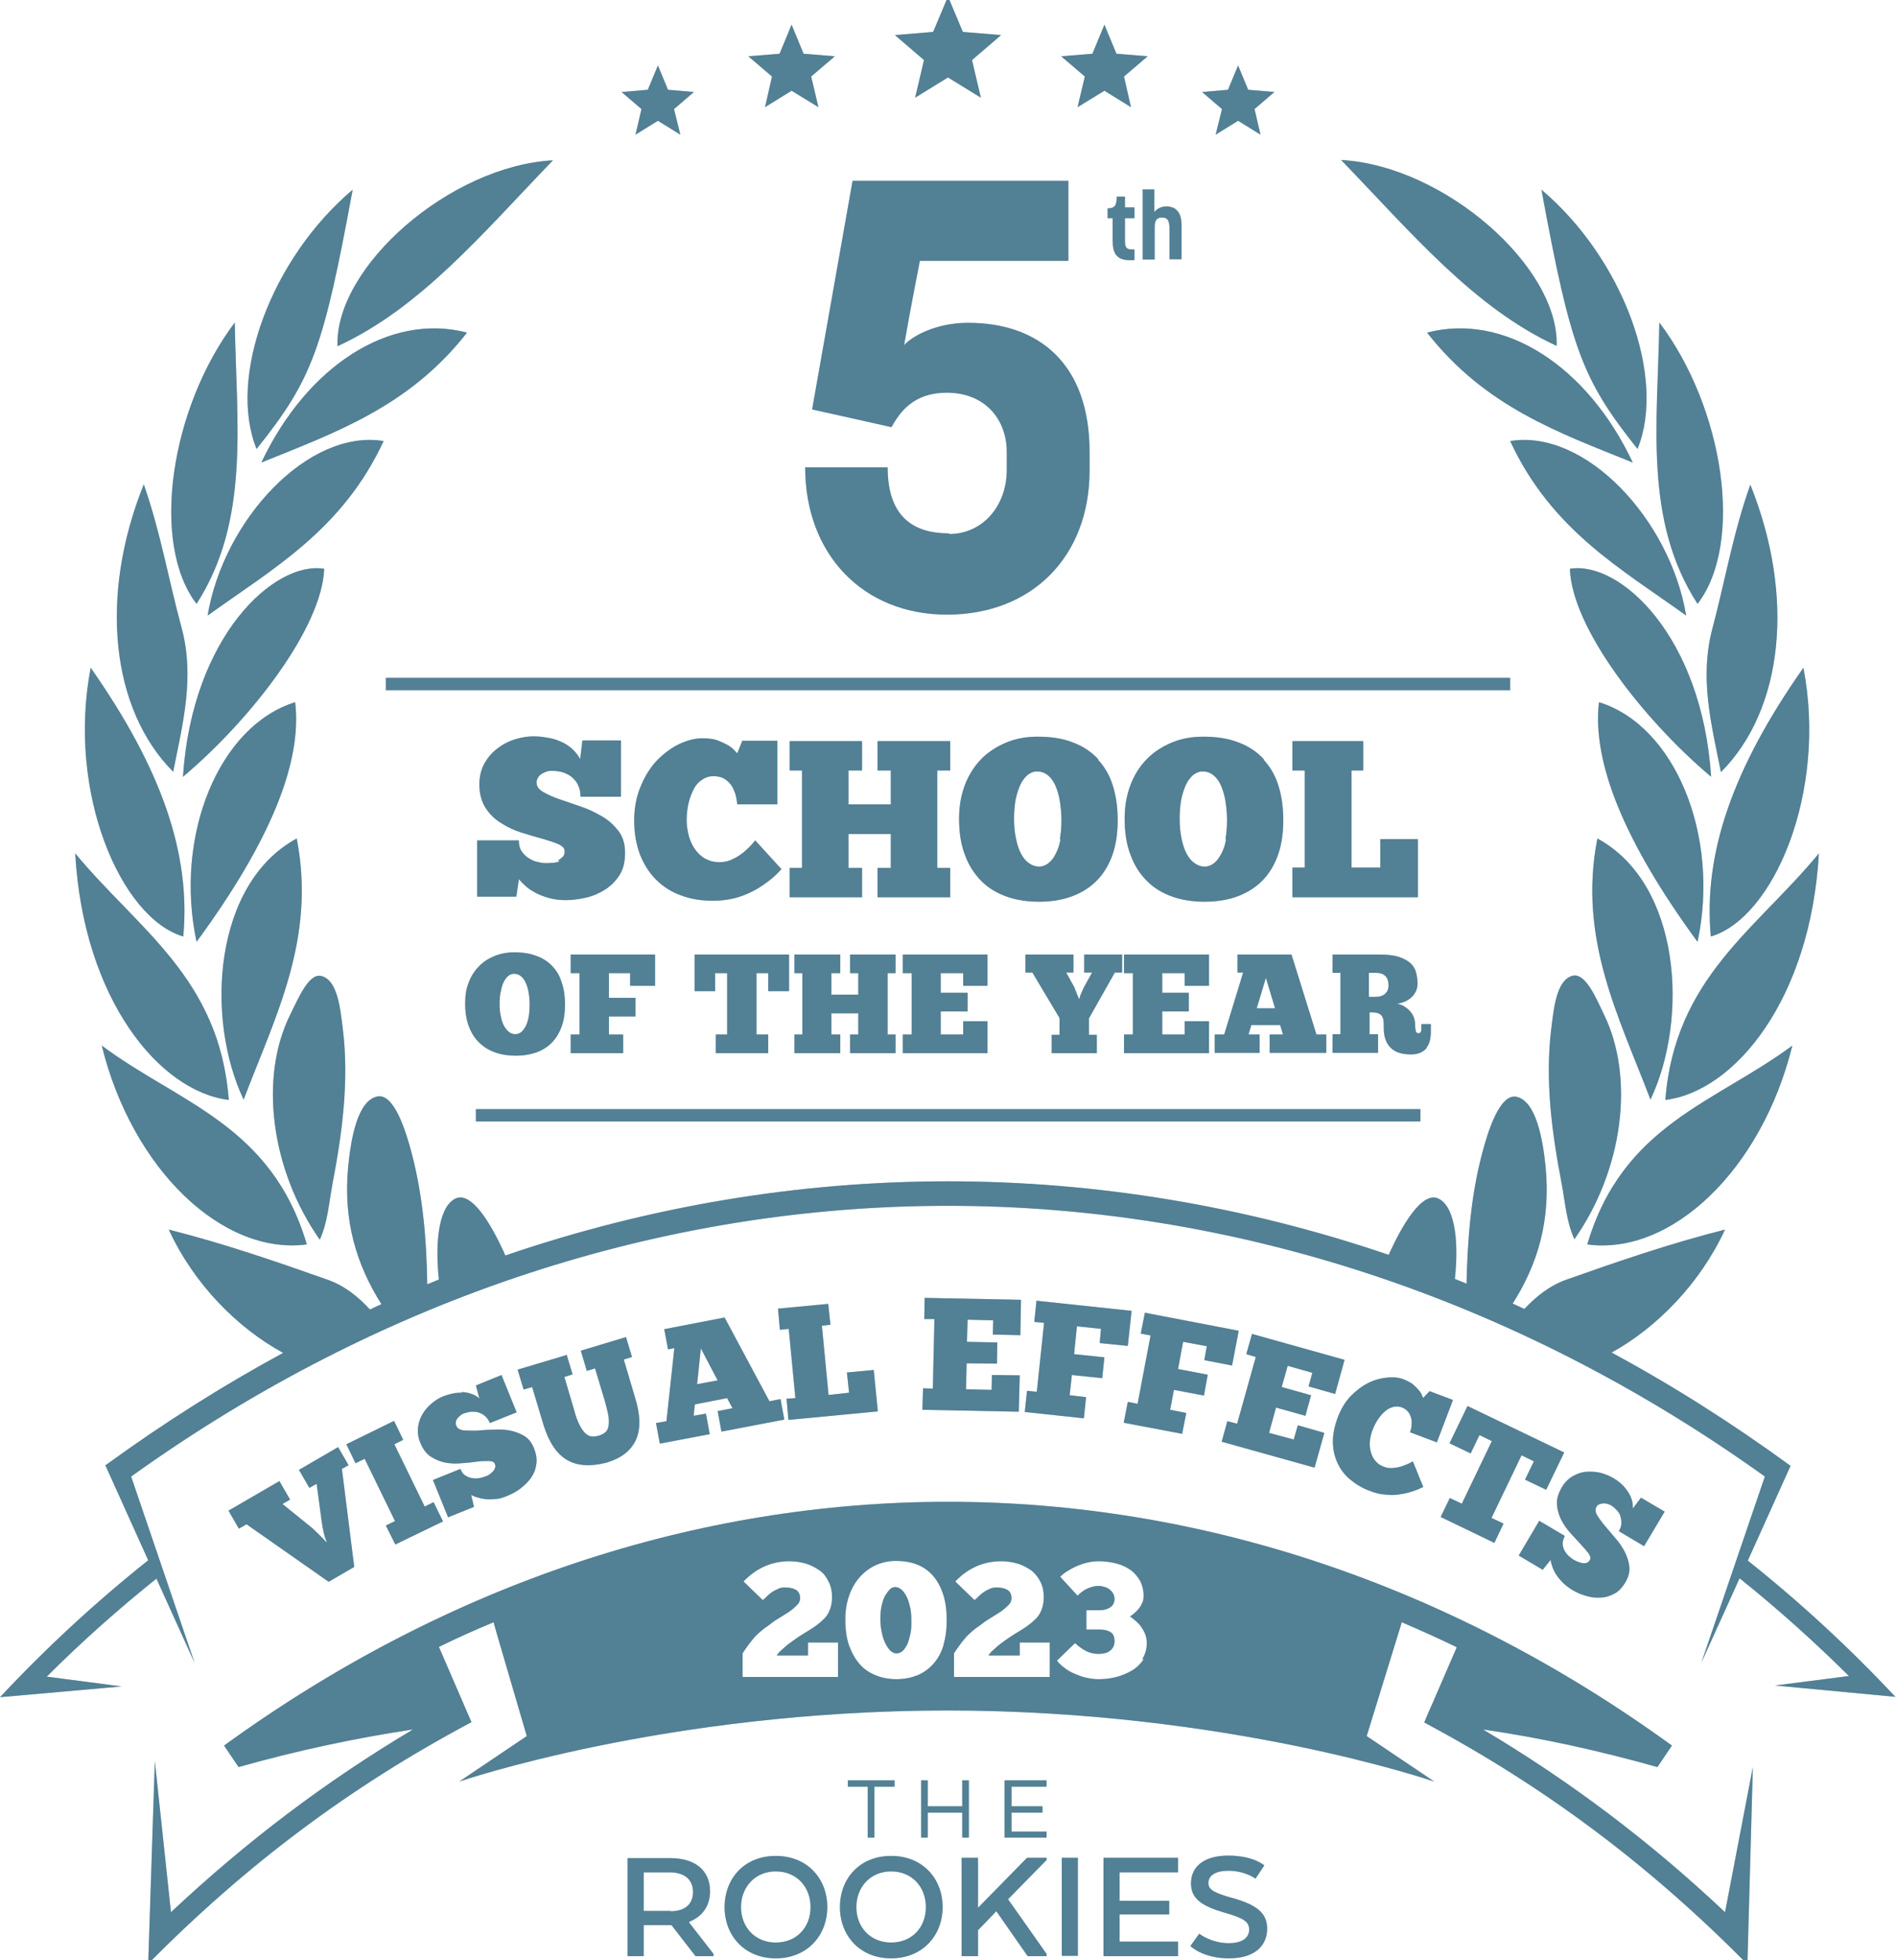<?xml version="1.0" encoding="UTF-8"?>
<svg xmlns="http://www.w3.org/2000/svg" id="Layer_5" version="1.1" viewBox="0 0 60 62">
  <defs>
    <style>
      .st0 {
        fill: #bacad3;
      }

      .st1 {
        fill: #528095;
      }
    </style>
  </defs>
  <g>
    <g>
      <polygon class="st0" points="28.96 3.09 30 2.45 31.04 3.09 30.76 1.9 31.68 1.11 30.47 1.01 30 -.11 29.53 1.01 28.32 1.11 29.24 1.9 28.96 3.09"></polygon>
      <polygon class="st0" points="24.21 3.39 25.05 2.87 25.9 3.39 25.67 2.42 26.42 1.78 25.43 1.7 25.05 .78 24.67 1.7 23.68 1.78 24.43 2.42 24.21 3.39"></polygon>
      <polygon class="st0" points="20.11 4.26 20.82 3.82 21.53 4.26 21.33 3.45 21.96 2.91 21.14 2.84 20.82 2.07 20.5 2.84 19.67 2.91 20.3 3.45 20.11 4.26"></polygon>
      <polygon class="st0" points="34.1 3.39 34.95 2.87 35.79 3.39 35.57 2.42 36.32 1.78 35.33 1.7 34.95 .78 34.57 1.7 33.58 1.78 34.33 2.42 34.1 3.39"></polygon>
      <polygon class="st0" points="38.47 4.26 39.18 3.82 39.89 4.26 39.7 3.45 40.33 2.91 39.5 2.84 39.18 2.07 38.86 2.84 38.04 2.91 38.67 3.45 38.47 4.26"></polygon>
    </g>
    <g>
      <path class="st0" d="M17.71,27.24c-.06.03-.12.04-.19.05-.07,0-.14.01-.2.01-.08,0-.16,0-.27-.03-.1-.02-.2-.05-.29-.11-.09-.05-.17-.12-.24-.22-.07-.09-.1-.21-.1-.36h-1.32v1.78h1.24l.08-.55c.07.08.15.16.24.24.1.08.21.15.33.21.12.06.26.11.41.15.15.04.32.06.5.06.21,0,.43-.03.65-.08.22-.05.42-.14.61-.26.18-.12.33-.27.45-.46.12-.19.17-.42.17-.7s-.07-.51-.21-.69c-.14-.18-.31-.34-.52-.46-.21-.12-.43-.23-.67-.31-.24-.08-.46-.16-.67-.23s-.38-.15-.52-.23c-.14-.08-.21-.18-.21-.3,0-.06.02-.12.05-.16.03-.05.07-.09.12-.12.05-.03.1-.05.16-.07.06-.02.11-.02.16-.02.12,0,.24.02.35.05.11.04.21.09.29.16s.15.16.19.26c.05.1.07.22.07.35h1.28v-1.78h-1.22l-.07.59c-.07-.13-.16-.24-.27-.34-.11-.09-.23-.17-.36-.22-.13-.06-.27-.1-.42-.12-.15-.03-.29-.04-.44-.04-.17,0-.36.03-.56.09-.2.06-.38.15-.55.28-.17.12-.31.28-.42.47-.11.19-.17.42-.17.68,0,.3.07.55.2.75.13.2.3.36.5.48.2.13.42.23.65.3.24.07.45.14.65.19.2.06.37.11.5.17.13.06.2.13.2.22,0,.08-.02.14-.06.18-.04.04-.09.08-.15.11Z"></path>
      <path class="st0" d="M21.95,24.96c.07-.13.16-.23.27-.3.1-.07.22-.11.35-.11s.24.02.33.07c.09.05.17.12.23.2.06.08.1.18.14.29.03.11.05.22.06.33h1.27v-2.01h-1.11l-.16.4s-.05-.06-.1-.11c-.05-.05-.12-.11-.21-.16-.09-.05-.2-.1-.33-.15-.13-.04-.28-.06-.46-.06-.23,0-.47.06-.73.18-.25.12-.48.29-.7.51-.21.22-.39.5-.52.82-.14.32-.21.69-.21,1.09s.06.75.18,1.07c.12.31.29.58.51.8.22.22.48.39.79.5.31.12.65.17,1.03.17.23,0,.45-.03.66-.08.21-.05.4-.13.58-.22.18-.09.34-.2.5-.32s.29-.25.41-.38l-.83-.91s-.05.06-.12.14c-.06.07-.15.15-.24.23-.1.08-.21.16-.35.22-.13.07-.27.1-.42.1-.17,0-.32-.04-.45-.11-.13-.07-.23-.17-.32-.29-.09-.12-.15-.26-.2-.42-.04-.16-.07-.33-.07-.5,0-.19.02-.38.06-.55.04-.17.1-.32.17-.45Z"></path>
      <polygon class="st0" points="24.99 27.45 24.99 28.38 27.28 28.38 27.28 27.45 26.85 27.45 26.85 26.38 28.19 26.38 28.19 27.45 27.77 27.45 27.77 28.38 30.07 28.38 30.07 27.45 29.66 27.45 29.66 24.37 30.07 24.37 30.07 23.44 27.77 23.44 27.77 24.37 28.19 24.37 28.19 25.44 26.85 25.44 26.85 24.37 27.28 24.37 27.28 23.44 24.99 23.44 24.99 24.37 25.38 24.37 25.38 27.45 24.99 27.45"></polygon>
      <path class="st0" d="M34.76,24.02c-.21-.23-.47-.41-.79-.53-.32-.13-.69-.19-1.13-.19-.37,0-.7.06-1.01.19-.3.13-.57.3-.79.53-.22.23-.39.5-.51.82-.12.32-.18.67-.18,1.05,0,.44.06.83.19,1.16.12.33.3.6.52.82.22.22.49.38.8.49.31.11.65.16,1.02.16.4,0,.76-.06,1.07-.18.31-.12.57-.29.78-.51.21-.22.37-.49.48-.81.11-.32.16-.68.16-1.08s-.05-.76-.15-1.08c-.1-.33-.26-.6-.47-.83ZM33.56,26.54c-.03.18-.08.33-.15.46-.06.13-.14.23-.23.3-.09.07-.19.11-.3.11s-.22-.04-.32-.11-.18-.17-.25-.3c-.07-.13-.12-.29-.16-.48-.04-.19-.06-.4-.06-.63,0-.22.02-.42.05-.6.04-.18.09-.34.15-.47.06-.13.14-.23.23-.31.09-.07.19-.11.29-.11.14,0,.25.04.35.12.1.08.18.19.24.33.06.14.11.3.14.49.03.19.05.39.05.61s-.02.42-.05.6Z"></path>
      <path class="st0" d="M40,24.02c-.21-.23-.47-.41-.79-.53-.32-.13-.69-.19-1.13-.19-.37,0-.7.06-1.01.19-.3.13-.57.3-.79.53-.22.23-.39.5-.51.82-.12.32-.18.67-.18,1.05,0,.44.06.83.19,1.16.12.33.3.6.52.82.22.22.49.38.8.49s.65.16,1.02.16c.4,0,.76-.06,1.07-.18.31-.12.57-.29.78-.51.21-.22.37-.49.48-.81.11-.32.16-.68.16-1.08s-.05-.76-.15-1.08c-.1-.33-.26-.6-.47-.83ZM38.8,26.54c-.03.18-.08.33-.15.46s-.14.23-.23.3c-.09.07-.19.11-.3.11s-.22-.04-.32-.11-.18-.17-.25-.3c-.07-.13-.12-.29-.16-.48-.04-.19-.06-.4-.06-.63,0-.22.02-.42.05-.6.04-.18.09-.34.15-.47.06-.13.14-.23.23-.31.09-.07.19-.11.29-.11.14,0,.25.04.35.12.1.08.18.19.24.33.06.14.11.3.14.49.03.19.05.39.05.61s-.02.42-.05.6Z"></path>
      <polygon class="st0" points="40.9 27.44 40.9 28.38 44.87 28.38 44.87 26.54 43.68 26.54 43.68 27.44 42.77 27.44 42.77 24.37 43.14 24.37 43.14 23.44 40.9 23.44 40.9 24.37 41.29 24.37 41.29 27.44 40.9 27.44"></polygon>
      <path class="st0" d="M14.72,31.74c0,.28.04.52.12.73.08.21.19.38.33.51.14.14.31.24.51.31s.41.1.64.1c.25,0,.48-.04.67-.11.19-.07.36-.18.49-.32.13-.14.23-.31.3-.51.07-.2.1-.43.1-.68s-.03-.48-.1-.68c-.06-.21-.16-.38-.29-.52-.13-.14-.3-.26-.5-.33-.2-.08-.44-.12-.71-.12-.23,0-.44.04-.64.12-.19.08-.36.19-.49.33-.14.14-.25.32-.32.51-.08.2-.11.42-.11.66ZM15.85,31.36c.02-.12.05-.22.09-.3.04-.08.09-.15.14-.19.06-.05.12-.07.19-.07.09,0,.16.03.22.08.06.05.11.12.15.21.04.09.07.19.09.31.02.12.03.24.03.38s-.01.27-.03.38c-.02.11-.05.21-.09.29-.04.08-.09.14-.14.19-.05.04-.12.07-.19.07s-.14-.02-.2-.07c-.06-.04-.11-.11-.16-.19-.04-.08-.08-.18-.1-.3-.03-.12-.04-.25-.04-.39,0-.14.01-.26.03-.38Z"></path>
      <polygon class="st0" points="18.06 30.78 18.34 30.78 18.34 32.72 18.06 32.72 18.06 33.31 19.72 33.31 19.72 32.72 19.27 32.72 19.27 32.15 20.11 32.15 20.11 31.56 19.27 31.56 19.27 30.78 19.94 30.78 19.94 31.18 20.73 31.18 20.73 30.19 18.06 30.19 18.06 30.78"></polygon>
      <polygon class="st0" points="24.97 31.35 24.97 30.19 21.98 30.19 21.98 31.35 22.63 31.35 22.63 30.78 23.01 30.78 23.01 32.72 22.65 32.72 22.65 33.31 24.31 33.31 24.31 32.72 23.94 32.72 23.94 30.78 24.31 30.78 24.31 31.35 24.97 31.35"></polygon>
      <polygon class="st0" points="28.34 30.78 28.34 30.19 26.9 30.19 26.9 30.78 27.16 30.78 27.16 31.46 26.31 31.46 26.31 30.78 26.59 30.78 26.59 30.19 25.14 30.19 25.14 30.78 25.39 30.78 25.39 32.72 25.14 32.72 25.14 33.31 26.59 33.31 26.59 32.72 26.31 32.72 26.31 32.05 27.16 32.05 27.16 32.72 26.9 32.72 26.9 33.31 28.34 33.31 28.34 32.72 28.09 32.72 28.09 30.78 28.34 30.78"></polygon>
      <polygon class="st0" points="28.57 30.78 28.85 30.78 28.85 32.72 28.57 32.72 28.57 33.31 31.25 33.31 31.25 32.3 30.48 32.3 30.48 32.72 29.77 32.72 29.77 31.99 30.62 31.99 30.62 31.4 29.77 31.4 29.77 30.78 30.48 30.78 30.48 31.18 31.25 31.18 31.25 30.19 28.57 30.19 28.57 30.78"></polygon>
      <path class="st0" d="M35.27,30.76h.24v-.57h-1.2v.57h.25l-.25.45s-.03.06-.04.09c-.02.04-.04.07-.05.11-.02.04-.03.07-.04.1-.01.03-.02.06-.02.08h-.02s-.01-.04-.03-.08-.03-.07-.04-.1-.03-.07-.04-.1c-.01-.03-.02-.06-.03-.08l-.26-.47h.23v-.57h-1.52v.57h.22l.86,1.44v.53h-.25v.58h1.43v-.58h-.25v-.52l.82-1.45Z"></path>
      <polygon class="st0" points="35.57 32.72 35.57 33.31 38.26 33.31 38.26 32.3 37.49 32.3 37.49 32.72 36.78 32.72 36.78 31.99 37.62 31.99 37.62 31.4 36.78 31.4 36.78 30.78 37.49 30.78 37.49 31.18 38.26 31.18 38.26 30.19 35.57 30.19 35.57 30.78 35.85 30.78 35.85 32.72 35.57 32.72"></polygon>
      <path class="st0" d="M39.16,30.19v.57h.18l-.6,1.96h-.3v.58h1.42v-.58h-.35l.09-.3h.91l.09.3h-.42v.58h1.79v-.58h-.31l-.79-2.53h-1.71ZM39.77,31.89l.29-.96.29.96h-.58Z"></path>
      <path class="st0" d="M45.14,33.14c.05-.07.09-.14.11-.23.02-.09.03-.18.03-.27v-.25h-.3v.15c0,.1-.03.14-.1.14-.04,0-.07-.03-.08-.08-.01-.05-.02-.13-.02-.22,0-.08-.02-.16-.05-.23-.03-.07-.08-.14-.13-.19-.05-.06-.12-.1-.18-.14-.07-.04-.14-.06-.22-.07.09-.01.18-.04.26-.07.08-.04.15-.08.21-.14.06-.05.1-.12.14-.19.03-.07.05-.15.05-.24,0-.13-.02-.25-.05-.36-.03-.11-.09-.21-.18-.29-.09-.08-.22-.15-.38-.2-.16-.05-.37-.07-.63-.07h-1.45v.58h.25v1.94h-.25v.59h1.44v-.59h-.27v-.69c.1,0,.18,0,.24.02.06.01.1.04.14.08.03.04.05.09.06.15s.01.15.01.25c0,.26.07.47.21.61.14.15.36.22.65.22.12,0,.23-.02.31-.06.08-.04.15-.09.2-.16ZM43.83,31.44c-.08.06-.18.09-.31.09h-.2v-.76h.22c.13,0,.23.03.3.1.07.07.1.16.1.3,0,.12-.04.21-.12.27Z"></path>
    </g>
    <rect class="st0" x="12.21" y="21.44" width="35.58" height=".39"></rect>
    <rect class="st0" x="15.06" y="35.08" width="29.89" height=".39"></rect>
    <g>
      <path class="st0" d="M28.69,50.5c-.05-.09-.1-.17-.16-.22-.06-.05-.12-.08-.19-.08-.05,0-.11.02-.16.07-.05.05-.1.12-.15.2-.05.09-.08.19-.11.32-.03.13-.04.27-.04.42,0,.16.02.31.05.45.03.13.07.25.12.34.05.09.1.17.16.22.06.05.12.07.17.07.06,0,.12-.02.18-.07.06-.05.1-.12.15-.21.04-.09.07-.2.1-.33s.03-.27.03-.43-.01-.3-.04-.42-.06-.24-.11-.33Z"></path>
      <path class="st0" d="M55.3,62.03l.17-6.14-.88,4.59c-2.38-2.24-4.87-4.12-7.66-5.78,1.86.27,3.67.67,5.52,1.19,0,0,0,0,0,0,0,0,0,0,0,0,.18-.27.28-.41.46-.68-14.17-10.28-31.65-10.28-45.82,0,.18.27.28.41.46.68,0,0,0,0,0,0,0,0,0,0,0,0,1.85-.52,3.66-.91,5.52-1.19-2.79,1.66-5.28,3.55-7.66,5.78l-.51-4.78-.21,6.41c3.11-3.14,6.39-5.6,10.23-7.64-.12-.27-.17-.4-.29-.67-.3-.69-.46-1.06-.74-1.71.57-.28,1.15-.54,1.73-.78l.03.11s0,0,0,0l.1.35.17.58h0s.75,2.56.75,2.56l-2.14,1.44s6.5-2.24,15.43-2.25c8.93,0,15.43,2.25,15.43,2.25l-2.14-1.44,1.08-3.5s0,0,0,0l.03-.1c.58.25,1.17.51,1.74.79-.28.65-.44,1.02-.74,1.71-.12.27-.18.4-.29.67,3.83,2.04,7.11,4.5,10.22,7.64h0s0,0,0,0c0,0,0,0,0,0,0-.03,0-.06,0-.08ZM26.54,53.04h-3.04v-.75c.08-.12.15-.22.21-.3.06-.08.12-.15.18-.22s.13-.12.19-.18c.07-.06.15-.12.24-.18.1-.08.21-.16.33-.23.12-.07.22-.14.32-.2.1-.07.18-.14.25-.21s.1-.14.1-.22c0-.13-.05-.22-.14-.27-.09-.05-.2-.07-.34-.07-.08,0-.15.01-.21.04s-.13.06-.19.1c-.06.04-.11.08-.16.13-.05.05-.09.09-.14.13l-.61-.59c.2-.21.42-.37.67-.48.25-.11.51-.16.79-.16.19,0,.36.03.53.08.16.05.3.13.43.22s.21.22.28.36c.07.14.1.3.1.47,0,.15-.02.27-.06.38-.04.11-.09.2-.17.29-.08.08-.17.16-.28.24-.11.08-.24.16-.39.25-.07.04-.14.09-.23.15-.08.06-.17.12-.25.18-.08.06-.15.13-.22.19-.07.06-.12.12-.15.17h.99v-.41h.95v1.1ZM29.86,52.03c-.07.23-.17.42-.31.58-.14.16-.3.28-.5.37-.2.08-.42.13-.68.13-.24,0-.45-.04-.65-.12s-.37-.19-.51-.35c-.14-.16-.25-.35-.34-.59-.08-.23-.12-.51-.12-.83,0-.27.04-.52.12-.75.08-.23.19-.42.33-.58s.31-.29.5-.38c.2-.09.41-.14.64-.14.27,0,.51.04.72.13s.37.22.5.38.23.36.3.59c.07.23.1.49.1.77s-.03.54-.1.77ZM33.23,53.04h-3.04v-.75c.08-.12.15-.22.21-.3.06-.08.12-.15.18-.22s.13-.12.19-.18c.07-.06.15-.12.24-.18.1-.08.21-.16.33-.23.12-.07.22-.14.32-.2.1-.07.18-.14.25-.21.07-.07.1-.14.1-.22,0-.13-.05-.22-.14-.27-.09-.05-.2-.07-.33-.07-.08,0-.15.01-.21.04-.07.03-.13.06-.19.1-.06.04-.11.08-.16.13-.05.05-.09.09-.14.13l-.61-.59c.2-.21.42-.37.67-.48.25-.11.51-.16.79-.16.19,0,.36.03.53.08.16.05.3.13.43.22.12.1.21.22.28.36s.1.3.1.47c0,.15-.02.27-.06.38-.04.11-.09.2-.17.29-.08.08-.17.16-.28.24-.11.08-.24.16-.39.25-.07.04-.14.09-.23.15s-.17.12-.25.18c-.08.06-.15.13-.22.19-.07.06-.12.12-.15.17h.99v-.41h.95v1.1ZM36.19,52.48c-.09.14-.21.26-.36.35-.15.09-.31.16-.5.21s-.37.07-.57.07c-.14,0-.27-.02-.4-.05-.13-.03-.26-.08-.37-.13-.12-.05-.22-.11-.32-.19-.09-.07-.17-.14-.22-.22l.57-.55c.11.1.22.18.33.24s.25.1.41.1.28-.03.37-.1c.09-.07.14-.17.14-.3,0-.14-.04-.24-.13-.29-.08-.05-.2-.08-.34-.08h-.42v-.61h.41c.14,0,.25-.03.34-.09s.14-.15.14-.27c0-.07-.02-.13-.05-.18s-.07-.09-.12-.13c-.05-.03-.1-.06-.16-.07-.06-.02-.12-.03-.18-.03-.11,0-.22.03-.34.08-.12.05-.22.13-.32.23l-.55-.6c.05-.05.12-.11.2-.16s.18-.11.29-.16c.11-.05.22-.09.34-.12.12-.03.25-.05.37-.05.23,0,.43.03.61.08.18.05.33.13.45.22.12.1.21.21.28.34.06.13.1.28.1.45,0,.09-.01.17-.05.24-.03.07-.07.13-.11.18-.04.05-.09.1-.14.14-.05.04-.09.07-.13.1.05.03.1.07.16.12.06.05.12.11.17.17.05.07.1.15.14.24s.06.19.06.31c0,.19-.05.36-.14.5Z"></path>
    </g>
    <g>
      <polygon class="st0" points="27.67 58.12 27.67 56.51 28.31 56.51 28.31 56.31 26.83 56.31 26.83 56.51 27.46 56.51 27.46 58.12 27.67 58.12"></polygon>
      <polygon class="st0" points="29.15 56.31 29.15 58.12 29.36 58.12 29.36 57.33 30.45 57.33 30.45 58.12 30.66 58.12 30.66 56.31 30.45 56.31 30.45 57.13 29.36 57.13 29.36 56.31 29.15 56.31"></polygon>
      <polygon class="st0" points="33.12 56.51 33.12 56.31 31.79 56.31 31.79 58.12 33.12 58.12 33.12 57.93 32.01 57.93 32.01 57.33 32.99 57.33 32.99 57.13 32.01 57.13 32.01 56.51 33.12 56.51"></polygon>
      <path class="st0" d="M21.82,60.78c.39-.16.65-.48.65-.96,0-.67-.48-1.05-1.26-1.05h-1.35v3.1h.51v-.98h.88l.76.98h.57v-.07l-.77-.99v-.03ZM21.22,60.44h-.85v-1.22h.82c.45,0,.74.21.74.62s-.28.61-.71.61Z"></path>
      <path class="st0" d="M24.55,58.7c-1,0-1.62.72-1.62,1.62s.63,1.62,1.62,1.62,1.63-.72,1.63-1.62-.63-1.62-1.63-1.62ZM24.55,61.44c-.66,0-1.1-.49-1.1-1.12s.44-1.13,1.1-1.13,1.1.49,1.1,1.13-.44,1.12-1.1,1.12Z"></path>
      <path class="st0" d="M28.2,58.7c-1,0-1.62.72-1.62,1.62s.63,1.62,1.62,1.62,1.63-.72,1.63-1.62-.63-1.62-1.63-1.62ZM28.2,61.44c-.66,0-1.1-.49-1.1-1.12s.44-1.13,1.1-1.13,1.1.49,1.1,1.13-.44,1.12-1.1,1.12Z"></path>
      <polygon class="st0" points="30.95 60.34 30.95 58.76 30.43 58.76 30.43 61.87 30.95 61.87 30.95 61.05 31.53 60.45 32.52 61.87 33.12 61.87 33.12 61.8 31.9 60.07 33.12 58.83 33.12 58.76 32.5 58.76 30.95 60.34"></polygon>
      <rect class="st0" x="33.6" y="58.76" width=".51" height="3.1"></rect>
      <polygon class="st0" points="34.92 61.87 37.28 61.87 37.28 61.41 35.43 61.41 35.43 60.55 37 60.55 37 60.12 35.43 60.12 35.43 59.22 37.28 59.22 37.28 58.76 34.92 58.76 34.92 61.87"></polygon>
      <path class="st0" d="M38.99,60.03c-.56-.16-.75-.26-.75-.47,0-.25.24-.39.63-.39.54,0,.86.25.86.25l.28-.42s-.34-.31-1.14-.31c-.76,0-1.18.34-1.18.88,0,.49.35.72,1.08.93.6.17.76.29.76.53s-.19.43-.65.43c-.55,0-.93-.3-.93-.3l-.28.39s.39.39,1.22.39,1.21-.41,1.21-.94c0-.48-.31-.75-1.1-.97Z"></path>
    </g>
    <path class="st0" d="M9.71,39.36c-1.12-3.79-4.05-4.47-6.49-6.29.97,3.94,3.84,6.64,6.49,6.29Z"></path>
    <path class="st0" d="M7.24,34.79c-.29-3.86-2.88-5.4-4.86-7.8.26,4.61,2.66,7.53,4.86,7.8Z"></path>
    <path class="st0" d="M5.8,29.62c.24-2.61-.68-5.29-2.93-8.5-.76,3.94.95,7.92,2.93,8.5Z"></path>
    <path class="st0" d="M10.52,37.45c.31-1.61.53-3.25.33-4.9-.08-.63-.16-1.55-.68-1.68-.4-.1-.73.71-.99,1.23-.99,2-.6,4.92.94,7.11.25-.55.29-1.17.4-1.75Z"></path>
    <path class="st0" d="M5.74,19.83c-.4-1.47-.66-3-1.19-4.51-1.42,3.53-1.04,7.11.93,9.09.31-1.55.69-3,.26-4.58Z"></path>
    <path class="st0" d="M9.39,26.52c-2.64,1.43-2.9,5.69-1.68,8.26,1-2.63,2.3-5.09,1.68-8.26Z"></path>
    <path class="st0" d="M9.34,22.21c-2.4.74-3.84,4.2-3.12,7.58,2.32-3.16,3.35-5.67,3.12-7.58Z"></path>
    <path class="st0" d="M7.43,10.2c-2.04,2.71-2.68,6.98-1.21,8.9,1.7-2.64,1.26-5.72,1.21-8.9Z"></path>
    <path class="st0" d="M17.5,5.07c-3.27.18-6.91,3.38-6.82,5.88,2.62-1.2,4.58-3.56,6.82-5.88Z"></path>
    <path class="st0" d="M5.79,24.57c2.16-1.82,4.4-4.72,4.47-6.58-1.57-.26-4.18,2.12-4.47,6.58Z"></path>
    <path class="st0" d="M11.16,6c-2.59,2.19-3.96,5.94-3.04,8.2,1.76-2.2,2.11-3.15,3.04-8.2Z"></path>
    <path class="st0" d="M6.57,19.47c2.07-1.49,4.26-2.7,5.57-5.52-2.37-.39-5.06,2.47-5.57,5.52Z"></path>
    <path class="st0" d="M14.78,10.52c-2.44-.64-5.06,1.05-6.51,4.11,2.34-.95,4.67-1.76,6.51-4.11Z"></path>
    <path class="st0" d="M54.14,29.62c1.98-.58,3.69-4.55,2.93-8.5-2.25,3.2-3.17,5.89-2.93,8.5Z"></path>
    <path class="st0" d="M54.46,24.42c1.98-1.98,2.35-5.56.93-9.09-.54,1.51-.8,3.04-1.19,4.51-.43,1.59-.05,3.03.26,4.58Z"></path>
    <path class="st0" d="M56.72,33.07c-2.44,1.81-5.37,2.5-6.49,6.29,2.65.36,5.52-2.35,6.49-6.29Z"></path>
    <path class="st0" d="M52.7,34.79c2.2-.27,4.6-3.19,4.86-7.8-1.97,2.4-4.56,3.94-4.86,7.8Z"></path>
    <path class="st0" d="M49.82,39.2c1.54-2.19,1.92-5.1.94-7.11-.25-.52-.58-1.32-.99-1.23-.52.13-.6,1.05-.68,1.68-.2,1.65.02,3.29.33,4.9.11.58.15,1.2.4,1.75Z"></path>
    <path class="st0" d="M52.23,34.78c1.22-2.57.96-6.83-1.68-8.26-.62,3.17.68,5.63,1.68,8.26Z"></path>
    <path class="st0" d="M50.6,22.21c-.22,1.91.81,4.43,3.12,7.58.72-3.38-.73-6.85-3.12-7.58Z"></path>
    <path class="st0" d="M52.51,10.2c-.05,3.19-.5,6.26,1.21,8.9,1.48-1.93.83-6.2-1.21-8.9Z"></path>
    <path class="st0" d="M49.26,10.94c.09-2.49-3.55-5.7-6.82-5.88,2.24,2.32,4.2,4.67,6.82,5.88Z"></path>
    <path class="st0" d="M49.68,17.99c.06,1.86,2.31,4.76,4.47,6.58-.29-4.46-2.89-6.84-4.47-6.58Z"></path>
    <path class="st0" d="M48.78,6c.93,5.05,1.29,6,3.04,8.2.92-2.26-.45-6.01-3.04-8.2Z"></path>
    <path class="st0" d="M53.36,19.47c-.51-3.05-3.2-5.91-5.57-5.52,1.31,2.82,3.5,4.03,5.57,5.52Z"></path>
    <path class="st0" d="M45.16,10.52c1.84,2.35,4.16,3.16,6.51,4.11-1.44-3.06-4.07-4.75-6.51-4.11Z"></path>
    <path class="st0" d="M60,53.69c-1.46-1.56-3.03-3.01-4.69-4.33l1.35-2.99s0,0,0-.01c-1.84-1.34-3.73-2.54-5.66-3.58,1.43-.79,2.79-2.17,3.59-3.89-1.74.44-3.37,1-5.01,1.58-.54.19-.96.53-1.34.93-.12-.06-.25-.11-.37-.17.78-1.23,1.21-2.6,1.04-4.34-.09-.89-.31-2.07-.92-2.2-.52-.11-.9,1.06-1.1,1.84-.34,1.31-.45,2.66-.48,4.07-.12-.05-.25-.1-.37-.15.11-.98.06-2.23-.5-2.53-.53-.29-1.18.87-1.55,1.67-.01.03-.03.06-.04.1-9.14-3.11-18.83-3.1-27.96.02-.02-.04-.03-.08-.05-.12-.37-.8-1.01-1.96-1.55-1.67-.56.31-.61,1.57-.5,2.55-.12.05-.25.1-.37.15-.02-1.43-.14-2.78-.48-4.1-.2-.78-.58-1.95-1.1-1.84-.62.13-.83,1.3-.92,2.2-.17,1.75.27,3.13,1.05,4.37-.12.05-.24.11-.36.17-.38-.41-.81-.76-1.36-.95-1.64-.58-3.27-1.14-5.01-1.58.8,1.73,2.17,3.11,3.62,3.9-1.92,1.04-3.8,2.23-5.63,3.56,0,0,.01.02.02.03l1.34,2.97c-1.66,1.32-3.23,2.77-4.69,4.33h0s0,0,0,0l3.85-.34-2.37-.31c1.1-1.1,2.26-2.13,3.47-3.1l1.21,2.67-2.01-5.9c15.94-11.42,35.76-11.41,51.7,0l-2.01,5.89,1.21-2.67c1.2.96,2.36,2,3.46,3.09l-2.34.3,3.82.36h0s0,0,0,0Z"></path>
    <path class="st0" d="M8.85,46.84l-1.62.94.33.57.24-.14,2.6,1.82.81-.47-.39-3.1.21-.12-.33-.57-1.24.72.33.57.23-.13.16,1.19c.02.14.04.26.07.38s.06.2.09.27h-.02s-.1-.11-.18-.19c-.08-.08-.17-.16-.26-.25l-.94-.76.24-.14-.33-.57Z"></path>
    <polygon class="st0" points="12.47 44.94 10.96 45.68 11.25 46.28 11.54 46.14 12.5 48.11 12.21 48.25 12.51 48.85 14.02 48.12 13.72 47.51 13.44 47.65 12.48 45.68 12.76 45.54 12.47 44.94"></polygon>
    <path class="st0" d="M14.62,44.05c-.1,0-.21,0-.31.03-.1.02-.2.05-.3.09-.12.05-.23.12-.34.21-.11.09-.21.2-.29.33-.08.13-.13.27-.15.43-.02.16,0,.32.07.49.08.2.19.35.33.44.14.09.3.16.46.19.17.03.34.04.51.02.18-.01.34-.03.49-.05.15-.02.27-.02.38-.02.1,0,.17.03.19.09.02.05.02.1,0,.14-.01.04-.04.08-.07.11-.03.03-.07.06-.11.09-.04.03-.09.05-.13.06-.05.02-.11.04-.18.05-.07.01-.15.02-.22,0-.08,0-.15-.04-.22-.08-.07-.04-.12-.11-.16-.21l-.87.35.48,1.18.82-.33-.09-.38c.07.04.14.07.23.09.09.03.18.04.27.05.1,0,.2,0,.31-.01s.22-.05.34-.1c.14-.06.28-.13.41-.23s.24-.21.33-.33c.09-.13.15-.27.17-.43.03-.16,0-.33-.07-.51s-.18-.32-.32-.4c-.14-.08-.3-.14-.47-.17-.17-.03-.35-.03-.53-.02-.18,0-.35.02-.51.03-.16,0-.29,0-.41-.01-.11-.02-.19-.06-.22-.15-.02-.04-.02-.08-.01-.12,0-.04.02-.08.05-.11.02-.03.05-.06.09-.09.03-.03.07-.05.1-.06.08-.03.16-.05.25-.06.08,0,.16,0,.24.03s.14.06.2.12c.06.05.11.13.14.21l.85-.34-.48-1.18-.81.33.11.41c-.08-.07-.17-.12-.27-.15-.09-.03-.19-.05-.3-.05Z"></path>
    <path class="st0" d="M17.92,42.86l-1.54.46.19.63.27-.08.36,1.2c.17.55.42.92.75,1.11.33.19.75.21,1.25.08.46-.14.76-.37.92-.71.16-.34.15-.8-.03-1.37l-.35-1.18.26-.08-.19-.63-1.43.43.19.64.26-.08.31,1.03c.06.21.1.38.12.51.01.13.01.24-.01.32-.02.08-.06.14-.12.18-.05.04-.12.07-.19.09-.08.02-.15.03-.22.02-.07,0-.13-.04-.2-.1-.06-.06-.12-.14-.18-.26-.06-.12-.12-.27-.17-.47l-.31-1.05.26-.08-.19-.63Z"></path>
    <path class="st0" d="M20.76,45.01l.12.65,1.58-.3-.12-.65-.39.07.04-.36,1.02-.2.17.32-.47.09.12.65,1.99-.38-.12-.65-.35.07-1.42-2.65-1.91.37.12.64.2-.04-.25,2.31-.34.06ZM22.18,42.65l.53,1.01-.65.12.12-1.14Z"></path>
    <polygon class="st0" points="26.21 41.24 24.62 41.39 24.68 42.06 24.96 42.03 25.17 44.22 24.89 44.24 24.95 44.91 27.78 44.64 27.65 43.33 26.8 43.41 26.87 44.05 26.22 44.12 26.01 41.93 26.28 41.9 26.21 41.24"></polygon>
    <polygon class="st0" points="29.21 43.91 29.19 44.59 32.24 44.65 32.27 43.5 31.39 43.49 31.38 43.96 30.57 43.94 30.59 43.12 31.55 43.13 31.56 42.46 30.6 42.44 30.62 41.74 31.43 41.76 31.42 42.21 32.29 42.23 32.31 41.11 29.26 41.05 29.25 41.72 29.57 41.72 29.52 43.92 29.21 43.91"></polygon>
    <polygon class="st0" points="32.5 43.99 32.43 44.66 34.3 44.86 34.37 44.19 33.85 44.13 33.92 43.49 34.88 43.59 34.95 42.93 33.99 42.83 34.08 41.95 34.84 42.03 34.8 42.48 35.69 42.57 35.81 41.46 32.8 41.14 32.73 41.81 33.04 41.84 32.81 44.02 32.5 43.99"></polygon>
    <polygon class="st0" points="35.69 44.34 35.56 45 37.41 45.35 37.54 44.69 37.03 44.59 37.15 43.96 38.1 44.14 38.22 43.48 37.28 43.3 37.44 42.44 38.19 42.58 38.11 43.02 38.99 43.19 39.2 42.09 36.23 41.52 36.1 42.18 36.41 42.24 36 44.4 35.69 44.34"></polygon>
    <polygon class="st0" points="38.84 44.95 38.66 45.6 41.6 46.42 41.91 45.32 41.07 45.08 40.94 45.53 40.16 45.32 40.38 44.52 41.31 44.78 41.49 44.13 40.56 43.87 40.75 43.2 41.53 43.42 41.41 43.85 42.25 44.09 42.55 43.01 39.62 42.19 39.44 42.83 39.74 42.92 39.15 45.03 38.84 44.95"></polygon>
    <path class="st0" d="M45.04,44.23s-.02-.05-.04-.1-.05-.1-.1-.16c-.05-.06-.11-.12-.18-.18-.08-.06-.17-.11-.29-.16-.15-.06-.33-.08-.53-.06-.2.02-.4.07-.6.17-.2.1-.38.24-.56.42-.17.18-.31.41-.41.68-.1.27-.15.52-.15.76,0,.24.05.46.14.66.09.2.22.38.4.53s.39.28.64.37c.15.06.31.1.46.11.15.02.3.02.44,0,.14-.02.28-.05.41-.09.13-.04.25-.09.37-.15l-.33-.81s-.05.03-.11.06c-.06.03-.14.06-.22.09-.09.03-.18.05-.29.06-.11.01-.21,0-.3-.04-.11-.04-.2-.1-.27-.19-.07-.08-.11-.17-.14-.28-.03-.1-.04-.22-.03-.33.01-.12.04-.24.08-.35.05-.13.11-.25.18-.35.07-.1.14-.19.23-.26.08-.07.17-.11.25-.13s.17-.02.26.01.15.08.2.13c.05.06.08.12.1.19.02.07.03.15.02.23,0,.08-.02.16-.05.24l.85.32.51-1.34-.74-.28-.21.22Z"></path>
    <polygon class="st0" points="45.87 45.65 46.54 45.97 46.82 45.39 47.21 45.58 46.26 47.56 45.88 47.38 45.59 47.98 47.29 48.8 47.58 48.19 47.2 48.01 48.15 46.03 48.54 46.22 48.26 46.8 48.93 47.12 49.5 45.94 46.44 44.47 45.87 45.65"></polygon>
    <path class="st0" d="M52.03,48.9l.65-1.09-.75-.44-.26.34c0-.11,0-.21-.04-.3-.03-.1-.08-.18-.14-.27-.06-.08-.13-.16-.21-.23-.08-.07-.17-.13-.26-.18-.11-.06-.23-.11-.38-.15-.14-.03-.29-.04-.44-.03-.15.01-.29.06-.43.14s-.26.2-.35.36c-.11.19-.16.36-.15.53.01.17.06.33.13.48.08.15.17.29.29.42s.23.25.33.36c.1.11.18.2.25.29.06.09.08.16.04.21-.03.05-.06.08-.1.09-.04.01-.08.02-.13.01s-.09-.02-.14-.04c-.05-.02-.09-.04-.13-.06-.05-.03-.1-.07-.15-.11-.06-.05-.1-.11-.14-.17-.04-.07-.06-.14-.07-.22,0-.08.02-.17.07-.26l-.81-.48-.65,1.1.76.45.25-.31c.01.07.03.15.06.23.03.08.07.17.13.25.05.08.12.16.2.24.08.08.17.15.28.22.13.08.27.14.43.19.16.05.31.07.47.06.16,0,.3-.05.44-.12.14-.07.26-.2.36-.37.1-.17.14-.34.12-.5-.02-.16-.07-.32-.15-.47s-.18-.3-.3-.43c-.12-.14-.23-.27-.33-.39-.1-.12-.18-.23-.24-.33-.06-.1-.06-.19-.02-.26.02-.04.05-.07.09-.08s.08-.03.12-.03c.04,0,.08,0,.12.01.04.01.08.03.11.04.08.04.14.1.2.16.06.06.1.13.12.2.02.07.03.15.03.23,0,.08-.04.16-.08.24l.79.47Z"></path>
    <g>
      <path class="st0" d="M35.34,6.23c0,.27-.07.36-.29.36,0,.11,0,.21,0,.31h.16v.7c0,.4.11.63.55.63.04,0,.09,0,.14,0v-.34s-.07,0-.09,0c-.18,0-.21-.09-.21-.28v-.71h.3v-.34h-.3v-.34h-.26Z"></path>
      <path class="st0" d="M36.16,6v2.21h.38v-1.03c0-.21.07-.3.23-.3.2,0,.24.12.24.39v.93h.38v-1.08c0-.44-.21-.59-.48-.59s-.38.18-.38.18v-.72h-.38Z"></path>
    </g>
    <path class="st0" d="M28.67,50.5c-.05-.09-.1-.17-.16-.22-.06-.05-.12-.08-.19-.08-.05,0-.11.02-.16.07-.05.05-.1.12-.15.2-.05.09-.08.19-.11.32-.03.13-.04.27-.04.42,0,.16.02.31.05.45.03.13.07.25.12.34.05.09.1.17.16.22.06.05.12.07.17.07.06,0,.12-.02.18-.07.06-.05.1-.12.15-.21.04-.09.07-.2.1-.33s.03-.27.03-.43-.01-.3-.04-.42c-.03-.13-.06-.24-.11-.33Z"></path>
    <path class="st0" d="M30.04,16.89c1.05,0,1.82-.88,1.82-2.03v-.56c0-1.04-.69-1.88-1.9-1.88-1.05,0-1.48.61-1.75,1.09-.84-.19-2.51-.56-2.51-.56l1.28-7.23h6.83v2.53h-4.7s-.35,1.78-.5,2.67c.21-.25.96-.71,2.03-.71,2.26,0,3.84,1.32,3.84,4.08v.59c0,2.74-1.84,4.56-4.51,4.56s-4.49-1.92-4.49-4.66h2.61c0,1.57.82,2.09,1.94,2.09Z"></path>
  </g>
  <g>
    <g>
      <polygon class="st1" points="28.96 3.09 30 2.45 31.04 3.09 30.76 1.9 31.68 1.11 30.47 1.01 30 -.11 29.53 1.01 28.32 1.11 29.24 1.9 28.96 3.09"></polygon>
      <polygon class="st1" points="24.21 3.39 25.05 2.87 25.9 3.39 25.67 2.42 26.42 1.78 25.43 1.7 25.05 .78 24.67 1.7 23.68 1.78 24.43 2.42 24.21 3.39"></polygon>
      <polygon class="st1" points="20.11 4.26 20.82 3.82 21.53 4.26 21.33 3.45 21.96 2.91 21.14 2.84 20.82 2.07 20.5 2.84 19.67 2.91 20.3 3.45 20.11 4.26"></polygon>
      <polygon class="st1" points="34.1 3.39 34.95 2.87 35.79 3.39 35.57 2.42 36.32 1.78 35.33 1.7 34.95 .78 34.57 1.7 33.58 1.78 34.33 2.42 34.1 3.39"></polygon>
      <polygon class="st1" points="38.47 4.26 39.18 3.82 39.89 4.26 39.7 3.45 40.33 2.91 39.5 2.84 39.18 2.07 38.86 2.84 38.04 2.91 38.67 3.45 38.47 4.26"></polygon>
    </g>
    <g>
      <path class="st1" d="M17.71,27.24c-.06.03-.12.04-.19.05-.07,0-.14.01-.2.01-.08,0-.16,0-.27-.03-.1-.02-.2-.05-.29-.11-.09-.05-.17-.12-.24-.22-.07-.09-.1-.21-.1-.36h-1.32v1.78h1.24l.08-.55c.07.08.15.16.24.24.1.08.21.15.33.21.12.06.26.11.41.15.15.04.32.06.5.06.21,0,.43-.03.65-.08.22-.05.42-.14.61-.26.18-.12.33-.27.45-.46.12-.19.17-.42.17-.7s-.07-.51-.21-.69c-.14-.18-.31-.34-.52-.46-.21-.12-.43-.23-.67-.31-.24-.08-.46-.16-.67-.23s-.38-.15-.52-.23c-.14-.08-.21-.18-.21-.3,0-.06.02-.12.05-.16.03-.05.07-.09.12-.12.05-.03.1-.05.16-.07.06-.02.11-.02.16-.02.12,0,.24.02.35.05.11.04.21.09.29.16s.15.16.19.26c.05.1.07.22.07.35h1.28v-1.78h-1.22l-.07.59c-.07-.13-.16-.24-.27-.34-.11-.09-.23-.17-.36-.22-.13-.06-.27-.1-.42-.12-.15-.03-.29-.04-.44-.04-.17,0-.36.03-.56.09-.2.06-.38.15-.55.28-.17.12-.31.28-.42.47-.11.19-.17.42-.17.68,0,.3.07.55.2.75.13.2.3.36.5.48.2.13.42.23.65.3.24.07.45.14.65.19.2.06.37.11.5.17.13.06.2.13.2.22,0,.08-.02.14-.06.18-.04.04-.09.08-.15.11Z"></path>
      <path class="st1" d="M21.95,24.96c.07-.13.16-.23.27-.3.1-.07.22-.11.35-.11s.24.02.33.07c.09.05.17.12.23.2.06.08.1.18.14.29.03.11.05.22.06.33h1.27v-2.01h-1.11l-.16.4s-.05-.06-.1-.11c-.05-.05-.12-.11-.21-.16-.09-.05-.2-.1-.33-.15-.13-.04-.28-.06-.46-.06-.23,0-.47.06-.73.18-.25.12-.48.29-.7.51-.21.22-.39.5-.52.82-.14.32-.21.69-.21,1.09s.06.75.18,1.07c.12.31.29.58.51.8.22.22.48.39.79.5.31.12.65.17,1.03.17.23,0,.45-.03.66-.08.21-.05.4-.13.58-.22.18-.09.34-.2.5-.32s.29-.25.41-.38l-.83-.91s-.05.06-.12.14c-.06.07-.15.15-.24.23-.1.08-.21.16-.35.22-.13.07-.27.1-.42.1-.17,0-.32-.04-.45-.11-.13-.07-.23-.17-.32-.29-.09-.12-.15-.26-.2-.42-.04-.16-.07-.33-.07-.5,0-.19.02-.38.06-.55.04-.17.1-.32.17-.45Z"></path>
      <polygon class="st1" points="24.99 27.45 24.99 28.38 27.28 28.38 27.28 27.45 26.85 27.45 26.85 26.38 28.19 26.38 28.19 27.45 27.77 27.45 27.77 28.38 30.07 28.38 30.07 27.45 29.66 27.45 29.66 24.37 30.07 24.37 30.07 23.44 27.77 23.44 27.77 24.37 28.19 24.37 28.19 25.44 26.85 25.44 26.85 24.37 27.28 24.37 27.28 23.44 24.99 23.44 24.99 24.37 25.38 24.37 25.38 27.45 24.99 27.45"></polygon>
      <path class="st1" d="M34.76,24.02c-.21-.23-.47-.41-.79-.53-.32-.13-.69-.19-1.13-.19-.37,0-.7.06-1.01.19-.3.13-.57.3-.79.53-.22.23-.39.5-.51.82-.12.32-.18.67-.18,1.05,0,.44.06.83.19,1.16.12.33.3.6.52.82.22.22.49.38.8.49.31.11.65.16,1.02.16.4,0,.76-.06,1.07-.18.31-.12.57-.29.78-.51.21-.22.37-.49.48-.81.11-.32.16-.68.16-1.08s-.05-.76-.15-1.08c-.1-.33-.26-.6-.47-.83ZM33.56,26.54c-.03.18-.08.33-.15.46-.06.13-.14.23-.23.3-.09.07-.19.11-.3.11s-.22-.04-.32-.11-.18-.17-.25-.3c-.07-.13-.12-.29-.16-.48-.04-.19-.06-.4-.06-.63,0-.22.02-.42.05-.6.04-.18.09-.34.15-.47.06-.13.14-.23.23-.31.09-.07.19-.11.29-.11.14,0,.25.04.35.12.1.08.18.19.24.33.06.14.11.3.14.49.03.19.05.39.05.61s-.02.42-.05.6Z"></path>
      <path class="st1" d="M40,24.02c-.21-.23-.47-.41-.79-.53-.32-.13-.69-.19-1.13-.19-.37,0-.7.06-1.01.19-.3.13-.57.3-.79.53-.22.23-.39.5-.51.82-.12.32-.18.67-.18,1.05,0,.44.06.83.19,1.16.12.33.3.6.52.82.22.22.49.38.8.49s.65.16,1.02.16c.4,0,.76-.06,1.07-.18.31-.12.57-.29.78-.51.21-.22.37-.49.48-.81.11-.32.16-.68.16-1.08s-.05-.76-.15-1.08c-.1-.33-.26-.6-.47-.83ZM38.8,26.54c-.03.18-.08.33-.15.46s-.14.23-.23.3c-.09.07-.19.11-.3.11s-.22-.04-.32-.11-.18-.17-.25-.3c-.07-.13-.12-.29-.16-.48-.04-.19-.06-.4-.06-.63,0-.22.02-.42.05-.6.04-.18.09-.34.15-.47.06-.13.14-.23.23-.31.09-.07.19-.11.29-.11.14,0,.25.04.35.12.1.08.18.19.24.33.06.14.11.3.14.49.03.19.05.39.05.61s-.02.42-.05.6Z"></path>
      <polygon class="st1" points="40.9 27.44 40.9 28.38 44.87 28.38 44.87 26.54 43.68 26.54 43.68 27.44 42.77 27.44 42.77 24.37 43.14 24.37 43.14 23.44 40.9 23.44 40.9 24.37 41.29 24.37 41.29 27.44 40.9 27.44"></polygon>
      <path class="st1" d="M14.72,31.74c0,.28.04.52.12.73.08.21.19.38.33.51.14.14.31.24.51.31s.41.1.64.1c.25,0,.48-.04.67-.11.19-.07.36-.18.49-.32.13-.14.23-.31.3-.51.07-.2.1-.43.1-.68s-.03-.48-.1-.68c-.06-.21-.16-.38-.29-.52-.13-.14-.3-.26-.5-.33-.2-.08-.44-.12-.71-.12-.23,0-.44.04-.64.12-.19.08-.36.19-.49.33-.14.14-.25.32-.32.51-.08.2-.11.42-.11.66ZM15.85,31.36c.02-.12.05-.22.09-.3.04-.08.09-.15.14-.19.06-.05.12-.07.19-.07.09,0,.16.03.22.08.06.05.11.12.15.21.04.09.07.19.09.31.02.12.03.24.03.38s-.01.27-.03.38c-.02.11-.05.21-.09.29-.04.08-.09.14-.14.19-.05.04-.12.07-.19.07s-.14-.02-.2-.07c-.06-.04-.11-.11-.16-.19-.04-.08-.08-.18-.1-.3-.03-.12-.04-.25-.04-.39,0-.14.01-.26.03-.38Z"></path>
      <polygon class="st1" points="18.06 30.78 18.34 30.78 18.34 32.72 18.06 32.72 18.06 33.31 19.72 33.31 19.72 32.72 19.27 32.72 19.27 32.15 20.11 32.15 20.11 31.56 19.27 31.56 19.27 30.78 19.94 30.78 19.94 31.18 20.73 31.18 20.73 30.19 18.06 30.19 18.06 30.78"></polygon>
      <polygon class="st1" points="24.97 31.35 24.97 30.19 21.98 30.19 21.98 31.35 22.63 31.35 22.63 30.78 23.01 30.78 23.01 32.72 22.65 32.72 22.65 33.31 24.31 33.31 24.31 32.72 23.94 32.72 23.94 30.78 24.31 30.78 24.31 31.35 24.97 31.35"></polygon>
      <polygon class="st1" points="28.34 30.78 28.34 30.19 26.9 30.19 26.9 30.78 27.16 30.78 27.16 31.46 26.31 31.46 26.31 30.78 26.59 30.78 26.59 30.19 25.14 30.19 25.14 30.78 25.39 30.78 25.39 32.72 25.14 32.72 25.14 33.31 26.59 33.31 26.59 32.72 26.31 32.72 26.31 32.05 27.16 32.05 27.16 32.72 26.9 32.72 26.9 33.31 28.34 33.31 28.34 32.72 28.09 32.72 28.09 30.78 28.34 30.78"></polygon>
      <polygon class="st1" points="28.57 30.78 28.85 30.78 28.85 32.72 28.57 32.72 28.57 33.31 31.25 33.31 31.25 32.3 30.48 32.3 30.48 32.72 29.77 32.72 29.77 31.99 30.62 31.99 30.62 31.4 29.77 31.4 29.77 30.78 30.48 30.78 30.48 31.18 31.25 31.18 31.25 30.19 28.57 30.19 28.57 30.78"></polygon>
      <path class="st1" d="M35.27,30.76h.24v-.57h-1.2v.57h.25l-.25.45s-.03.06-.04.09c-.02.04-.04.07-.05.11-.02.04-.03.07-.04.1-.01.03-.02.06-.02.08h-.02s-.01-.04-.03-.08-.03-.07-.04-.1-.03-.07-.04-.1c-.01-.03-.02-.06-.03-.08l-.26-.47h.23v-.57h-1.52v.57h.22l.86,1.44v.53h-.25v.58h1.43v-.58h-.25v-.52l.82-1.45Z"></path>
      <polygon class="st1" points="35.57 32.72 35.57 33.31 38.26 33.31 38.26 32.3 37.49 32.3 37.49 32.72 36.78 32.72 36.78 31.99 37.62 31.99 37.62 31.4 36.78 31.4 36.78 30.78 37.49 30.78 37.49 31.18 38.26 31.18 38.26 30.19 35.57 30.19 35.57 30.78 35.85 30.78 35.85 32.72 35.57 32.72"></polygon>
      <path class="st1" d="M39.16,30.19v.57h.18l-.6,1.96h-.3v.58h1.42v-.58h-.35l.09-.3h.91l.09.3h-.42v.58h1.79v-.58h-.31l-.79-2.53h-1.71ZM39.77,31.89l.29-.96.29.96h-.58Z"></path>
      <path class="st1" d="M45.14,33.14c.05-.07.09-.14.11-.23.02-.09.03-.18.03-.27v-.25h-.3v.15c0,.1-.03.14-.1.14-.04,0-.07-.03-.08-.08-.01-.05-.02-.13-.02-.22,0-.08-.02-.16-.05-.23-.03-.07-.08-.14-.13-.19-.05-.06-.12-.1-.18-.14-.07-.04-.14-.06-.22-.07.09-.01.18-.04.26-.07.08-.04.15-.08.21-.14.06-.05.1-.12.14-.19.03-.07.05-.15.05-.24,0-.13-.02-.25-.05-.36-.03-.11-.09-.21-.18-.29-.09-.08-.22-.15-.38-.2-.16-.05-.37-.07-.63-.07h-1.45v.58h.25v1.94h-.25v.59h1.44v-.59h-.27v-.69c.1,0,.18,0,.24.02.06.01.1.04.14.08.03.04.05.09.06.15s.01.15.01.25c0,.26.07.47.21.61.14.15.36.22.65.22.12,0,.23-.02.31-.06.08-.04.15-.09.2-.16ZM43.83,31.44c-.08.06-.18.09-.31.09h-.2v-.76h.22c.13,0,.23.03.3.1.07.07.1.16.1.3,0,.12-.04.21-.12.27Z"></path>
    </g>
    <rect class="st1" x="12.21" y="21.44" width="35.58" height=".39"></rect>
    <rect class="st1" x="15.06" y="35.08" width="29.89" height=".39"></rect>
    <g>
      <path class="st1" d="M28.69,50.5c-.05-.09-.1-.17-.16-.22-.06-.05-.12-.08-.19-.08-.05,0-.11.02-.16.07-.05.05-.1.12-.15.2-.05.09-.08.19-.11.32-.03.13-.04.27-.04.42,0,.16.02.31.05.45.03.13.07.25.12.34.05.09.1.17.16.22.06.05.12.07.17.07.06,0,.12-.02.18-.07.06-.05.1-.12.15-.21.04-.09.07-.2.1-.33s.03-.27.03-.43-.01-.3-.04-.42-.06-.24-.11-.33Z"></path>
      <path class="st1" d="M55.3,62.03l.17-6.14-.88,4.59c-2.38-2.24-4.87-4.12-7.66-5.78,1.86.27,3.67.67,5.52,1.19,0,0,0,0,0,0,0,0,0,0,0,0,.18-.27.28-.41.46-.68-14.17-10.28-31.65-10.28-45.82,0,.18.27.28.41.46.68,0,0,0,0,0,0,0,0,0,0,0,0,1.85-.52,3.66-.91,5.52-1.19-2.79,1.66-5.28,3.55-7.66,5.78l-.51-4.78-.21,6.41c3.11-3.14,6.39-5.6,10.23-7.64-.12-.27-.17-.4-.29-.67-.3-.69-.46-1.06-.74-1.71.57-.28,1.15-.54,1.73-.78l.03.11s0,0,0,0l.1.35.17.58h0s.75,2.56.75,2.56l-2.14,1.44s6.5-2.24,15.43-2.25c8.93,0,15.43,2.25,15.43,2.25l-2.14-1.44,1.08-3.5s0,0,0,0l.03-.1c.58.25,1.17.51,1.74.79-.28.65-.44,1.02-.74,1.71-.12.27-.18.4-.29.67,3.83,2.04,7.11,4.5,10.22,7.64h0s0,0,0,0c0,0,0,0,0,0,0-.03,0-.06,0-.08ZM26.54,53.04h-3.04v-.75c.08-.12.15-.22.21-.3.06-.08.12-.15.18-.22s.13-.12.19-.18c.07-.06.15-.12.24-.18.1-.08.21-.16.33-.23.12-.07.22-.14.32-.2.1-.07.18-.14.25-.21s.1-.14.1-.22c0-.13-.05-.22-.14-.27-.09-.05-.2-.07-.34-.07-.08,0-.15.01-.21.04s-.13.06-.19.1c-.06.04-.11.08-.16.13-.05.05-.09.09-.14.13l-.61-.59c.2-.21.42-.37.67-.48.25-.11.51-.16.79-.16.19,0,.36.03.53.08.16.05.3.13.43.22s.21.22.28.36c.07.14.1.3.1.47,0,.15-.02.27-.06.38-.04.11-.09.2-.17.29-.08.08-.17.16-.28.24-.11.08-.24.16-.39.25-.07.04-.14.09-.23.15-.08.06-.17.12-.25.18-.08.06-.15.13-.22.19-.07.06-.12.12-.15.17h.99v-.41h.95v1.1ZM29.86,52.03c-.07.23-.17.42-.31.58-.14.16-.3.28-.5.37-.2.08-.42.13-.68.13-.24,0-.45-.04-.65-.12s-.37-.19-.51-.35c-.14-.16-.25-.35-.34-.59-.08-.23-.12-.51-.12-.83,0-.27.04-.52.12-.75.08-.23.19-.42.33-.58s.31-.29.5-.38c.2-.09.41-.14.64-.14.27,0,.51.04.72.13s.37.22.5.38.23.36.3.59c.07.23.1.49.1.77s-.03.54-.1.77ZM33.23,53.04h-3.04v-.75c.08-.12.15-.22.21-.3.06-.08.12-.15.18-.22s.13-.12.19-.18c.07-.06.15-.12.24-.18.1-.08.21-.16.33-.23.12-.07.22-.14.32-.2.1-.07.18-.14.25-.21.07-.07.1-.14.1-.22,0-.13-.05-.22-.14-.27-.09-.05-.2-.07-.33-.07-.08,0-.15.01-.21.04-.07.03-.13.06-.19.1-.06.04-.11.08-.16.13-.05.05-.09.09-.14.13l-.61-.59c.2-.21.42-.37.67-.48.25-.11.51-.16.79-.16.19,0,.36.03.53.08.16.05.3.13.43.22.12.1.21.22.28.36s.1.3.1.47c0,.15-.02.27-.06.38-.04.11-.09.2-.17.29-.08.08-.17.16-.28.24-.11.08-.24.16-.39.25-.07.04-.14.09-.23.15s-.17.12-.25.18c-.08.06-.15.13-.22.19-.07.06-.12.12-.15.17h.99v-.41h.95v1.1ZM36.19,52.48c-.09.14-.21.26-.36.35-.15.09-.31.16-.5.21s-.37.07-.57.07c-.14,0-.27-.02-.4-.05-.13-.03-.26-.08-.37-.13-.12-.05-.22-.11-.32-.19-.09-.07-.17-.14-.22-.22l.57-.55c.11.1.22.18.33.24s.25.1.41.1.28-.03.37-.1c.09-.07.14-.17.14-.3,0-.14-.04-.24-.13-.29-.08-.05-.2-.08-.34-.08h-.42v-.61h.41c.14,0,.25-.03.34-.09s.14-.15.14-.27c0-.07-.02-.13-.05-.18s-.07-.09-.12-.13c-.05-.03-.1-.06-.16-.07-.06-.02-.12-.03-.18-.03-.11,0-.22.03-.34.08-.12.05-.22.13-.32.23l-.55-.6c.05-.05.12-.11.2-.16s.18-.11.29-.16c.11-.05.22-.09.34-.12.12-.03.25-.05.37-.05.23,0,.43.03.61.08.18.05.33.13.45.22.12.1.21.21.28.34.06.13.1.28.1.45,0,.09-.01.17-.05.24-.03.07-.07.13-.11.18-.04.05-.09.1-.14.14-.05.04-.09.07-.13.1.05.03.1.07.16.12.06.05.12.11.17.17.05.07.1.15.14.24s.06.19.06.31c0,.19-.05.36-.14.5Z"></path>
    </g>
    <g>
      <polygon class="st1" points="27.67 58.12 27.67 56.51 28.31 56.51 28.31 56.31 26.83 56.31 26.83 56.51 27.46 56.51 27.46 58.12 27.67 58.12"></polygon>
      <polygon class="st1" points="29.15 56.31 29.15 58.12 29.36 58.12 29.36 57.33 30.45 57.33 30.45 58.12 30.66 58.12 30.66 56.31 30.45 56.31 30.45 57.13 29.36 57.13 29.36 56.31 29.15 56.31"></polygon>
      <polygon class="st1" points="33.12 56.51 33.12 56.31 31.79 56.31 31.79 58.12 33.12 58.12 33.12 57.93 32.01 57.93 32.01 57.33 32.99 57.33 32.99 57.13 32.01 57.13 32.01 56.51 33.12 56.51"></polygon>
      <path class="st1" d="M21.82,60.78c.39-.16.65-.48.65-.96,0-.67-.48-1.05-1.26-1.05h-1.35v3.1h.51v-.98h.88l.76.98h.57v-.07l-.77-.99v-.03ZM21.22,60.44h-.85v-1.22h.82c.45,0,.74.21.74.62s-.28.61-.71.61Z"></path>
      <path class="st1" d="M24.55,58.7c-1,0-1.62.72-1.62,1.62s.63,1.62,1.62,1.62,1.63-.72,1.63-1.62-.63-1.62-1.63-1.62ZM24.55,61.44c-.66,0-1.1-.49-1.1-1.12s.44-1.13,1.1-1.13,1.1.49,1.1,1.13-.44,1.12-1.1,1.12Z"></path>
      <path class="st1" d="M28.2,58.7c-1,0-1.62.72-1.62,1.62s.63,1.62,1.62,1.62,1.63-.72,1.63-1.62-.63-1.62-1.63-1.62ZM28.2,61.44c-.66,0-1.1-.49-1.1-1.12s.44-1.13,1.1-1.13,1.1.49,1.1,1.13-.44,1.12-1.1,1.12Z"></path>
      <polygon class="st1" points="30.95 60.34 30.95 58.76 30.43 58.76 30.43 61.87 30.95 61.87 30.95 61.05 31.53 60.45 32.52 61.87 33.12 61.87 33.12 61.8 31.9 60.07 33.12 58.83 33.12 58.76 32.5 58.76 30.95 60.34"></polygon>
      <rect class="st1" x="33.6" y="58.76" width=".51" height="3.1"></rect>
      <polygon class="st1" points="34.92 61.87 37.28 61.87 37.28 61.41 35.43 61.41 35.43 60.55 37 60.55 37 60.12 35.43 60.12 35.43 59.22 37.28 59.22 37.28 58.76 34.92 58.76 34.92 61.87"></polygon>
      <path class="st1" d="M38.99,60.03c-.56-.16-.75-.26-.75-.47,0-.25.24-.39.63-.39.54,0,.86.25.86.25l.28-.42s-.34-.31-1.14-.31c-.76,0-1.18.34-1.18.88,0,.49.35.72,1.08.93.6.17.76.29.76.53s-.19.43-.65.43c-.55,0-.93-.3-.93-.3l-.28.39s.39.39,1.22.39,1.21-.41,1.21-.94c0-.48-.31-.75-1.1-.97Z"></path>
    </g>
    <path class="st1" d="M9.71,39.36c-1.12-3.79-4.05-4.47-6.49-6.29.97,3.94,3.84,6.64,6.49,6.29Z"></path>
    <path class="st1" d="M7.24,34.79c-.29-3.86-2.88-5.4-4.86-7.8.26,4.61,2.66,7.53,4.86,7.8Z"></path>
    <path class="st1" d="M5.8,29.62c.24-2.61-.68-5.29-2.93-8.5-.76,3.94.95,7.92,2.93,8.5Z"></path>
    <path class="st1" d="M10.52,37.45c.31-1.61.53-3.25.33-4.9-.08-.63-.16-1.55-.68-1.68-.4-.1-.73.71-.99,1.23-.99,2-.6,4.92.94,7.11.25-.55.29-1.17.4-1.75Z"></path>
    <path class="st1" d="M5.74,19.83c-.4-1.47-.66-3-1.19-4.51-1.42,3.53-1.04,7.11.93,9.09.31-1.55.69-3,.26-4.58Z"></path>
    <path class="st1" d="M9.39,26.52c-2.64,1.43-2.9,5.69-1.68,8.26,1-2.63,2.3-5.09,1.68-8.26Z"></path>
    <path class="st1" d="M9.34,22.21c-2.4.74-3.84,4.2-3.12,7.58,2.32-3.16,3.35-5.67,3.12-7.58Z"></path>
    <path class="st1" d="M7.43,10.2c-2.04,2.71-2.68,6.98-1.21,8.9,1.7-2.64,1.26-5.72,1.21-8.9Z"></path>
    <path class="st1" d="M17.5,5.07c-3.27.18-6.91,3.38-6.82,5.88,2.62-1.2,4.58-3.56,6.82-5.88Z"></path>
    <path class="st1" d="M5.79,24.57c2.16-1.82,4.4-4.72,4.47-6.58-1.57-.26-4.18,2.12-4.47,6.58Z"></path>
    <path class="st1" d="M11.16,6c-2.59,2.19-3.96,5.94-3.04,8.2,1.76-2.2,2.11-3.15,3.04-8.2Z"></path>
    <path class="st1" d="M6.57,19.47c2.07-1.49,4.26-2.7,5.57-5.52-2.37-.39-5.06,2.47-5.57,5.52Z"></path>
    <path class="st1" d="M14.78,10.52c-2.44-.64-5.06,1.05-6.51,4.11,2.34-.95,4.67-1.76,6.51-4.11Z"></path>
    <path class="st1" d="M54.14,29.62c1.98-.58,3.69-4.55,2.93-8.5-2.25,3.2-3.17,5.89-2.93,8.5Z"></path>
    <path class="st1" d="M54.46,24.42c1.98-1.98,2.35-5.56.93-9.09-.54,1.51-.8,3.04-1.19,4.51-.43,1.59-.05,3.03.26,4.58Z"></path>
    <path class="st1" d="M56.72,33.07c-2.44,1.81-5.37,2.5-6.49,6.29,2.65.36,5.52-2.35,6.49-6.29Z"></path>
    <path class="st1" d="M52.7,34.79c2.2-.27,4.6-3.19,4.86-7.8-1.97,2.4-4.56,3.94-4.86,7.8Z"></path>
    <path class="st1" d="M49.82,39.2c1.54-2.19,1.92-5.1.94-7.11-.25-.52-.58-1.32-.99-1.23-.52.13-.6,1.05-.68,1.68-.2,1.65.02,3.29.33,4.9.11.58.15,1.2.4,1.75Z"></path>
    <path class="st1" d="M52.23,34.78c1.22-2.57.96-6.83-1.68-8.26-.62,3.17.68,5.63,1.68,8.26Z"></path>
    <path class="st1" d="M50.6,22.21c-.22,1.91.81,4.43,3.12,7.58.72-3.38-.73-6.85-3.12-7.58Z"></path>
    <path class="st1" d="M52.51,10.2c-.05,3.19-.5,6.26,1.21,8.9,1.48-1.93.83-6.2-1.21-8.9Z"></path>
    <path class="st1" d="M49.26,10.94c.09-2.49-3.55-5.7-6.82-5.88,2.24,2.32,4.2,4.67,6.82,5.88Z"></path>
    <path class="st1" d="M49.68,17.99c.06,1.86,2.31,4.76,4.47,6.58-.29-4.46-2.89-6.84-4.47-6.58Z"></path>
    <path class="st1" d="M48.78,6c.93,5.05,1.29,6,3.04,8.2.92-2.26-.45-6.01-3.04-8.2Z"></path>
    <path class="st1" d="M53.36,19.47c-.51-3.05-3.2-5.91-5.57-5.52,1.31,2.82,3.5,4.03,5.57,5.52Z"></path>
    <path class="st1" d="M45.16,10.52c1.84,2.35,4.16,3.16,6.51,4.11-1.44-3.06-4.07-4.75-6.51-4.11Z"></path>
    <path class="st1" d="M60,53.69c-1.46-1.56-3.03-3.01-4.69-4.33l1.35-2.99s0,0,0-.01c-1.84-1.34-3.73-2.54-5.66-3.58,1.43-.79,2.79-2.17,3.59-3.89-1.74.44-3.37,1-5.01,1.58-.54.19-.96.53-1.34.93-.12-.06-.25-.11-.37-.17.78-1.23,1.21-2.6,1.04-4.34-.09-.89-.31-2.07-.92-2.2-.52-.11-.9,1.06-1.1,1.84-.34,1.31-.45,2.66-.48,4.07-.12-.05-.25-.1-.37-.15.11-.98.06-2.23-.5-2.53-.53-.29-1.18.87-1.55,1.67-.01.03-.03.06-.04.1-9.14-3.11-18.83-3.1-27.96.02-.02-.04-.03-.08-.05-.12-.37-.8-1.01-1.96-1.55-1.67-.56.31-.61,1.57-.5,2.55-.12.05-.25.1-.37.15-.02-1.43-.14-2.78-.48-4.1-.2-.78-.58-1.95-1.1-1.84-.62.13-.83,1.3-.92,2.2-.17,1.75.27,3.13,1.05,4.37-.12.05-.24.11-.36.17-.38-.41-.81-.76-1.36-.95-1.64-.58-3.27-1.14-5.01-1.58.8,1.73,2.17,3.11,3.62,3.9-1.92,1.04-3.8,2.23-5.63,3.56,0,0,.01.02.02.03l1.34,2.97c-1.66,1.32-3.23,2.77-4.69,4.33h0s0,0,0,0l3.85-.34-2.37-.31c1.1-1.1,2.26-2.13,3.47-3.1l1.21,2.67-2.01-5.9c15.94-11.42,35.76-11.41,51.7,0l-2.01,5.89,1.21-2.67c1.2.96,2.36,2,3.46,3.09l-2.34.3,3.82.36h0s0,0,0,0Z"></path>
    <path class="st1" d="M8.85,46.84l-1.62.94.33.57.24-.14,2.6,1.82.81-.47-.39-3.1.21-.12-.33-.57-1.24.72.33.57.23-.13.16,1.19c.02.14.04.26.07.38s.06.2.09.27h-.02s-.1-.11-.18-.19c-.08-.08-.17-.16-.26-.25l-.94-.76.24-.14-.33-.57Z"></path>
    <polygon class="st1" points="12.47 44.94 10.96 45.68 11.25 46.28 11.54 46.14 12.5 48.11 12.21 48.25 12.51 48.85 14.02 48.12 13.72 47.51 13.44 47.65 12.48 45.68 12.76 45.54 12.47 44.94"></polygon>
    <path class="st1" d="M14.62,44.05c-.1,0-.21,0-.31.03-.1.02-.2.05-.3.09-.12.05-.23.12-.34.21-.11.09-.21.2-.29.33-.08.13-.13.27-.15.43-.02.16,0,.32.07.49.08.2.19.35.33.44.14.09.3.16.46.19.17.03.34.04.51.02.18-.01.34-.03.49-.05.15-.02.27-.02.38-.02.1,0,.17.03.19.09.02.05.02.1,0,.14-.01.04-.04.08-.07.11-.03.03-.07.06-.11.09-.04.03-.09.05-.13.06-.05.02-.11.04-.18.05-.07.01-.15.02-.22,0-.08,0-.15-.04-.22-.08-.07-.04-.12-.11-.16-.21l-.87.35.48,1.18.82-.33-.09-.38c.07.04.14.07.23.09.09.03.18.04.27.05.1,0,.2,0,.31-.01s.22-.05.34-.1c.14-.06.28-.13.41-.23s.24-.21.33-.33c.09-.13.15-.27.17-.43.03-.16,0-.33-.07-.51s-.18-.32-.32-.4c-.14-.08-.3-.14-.47-.17-.17-.03-.35-.03-.53-.02-.18,0-.35.02-.51.03-.16,0-.29,0-.41-.01-.11-.02-.19-.06-.22-.15-.02-.04-.02-.08-.01-.12,0-.04.02-.08.05-.11.02-.03.05-.06.09-.09.03-.03.07-.05.1-.06.08-.03.16-.05.25-.06.08,0,.16,0,.24.03s.14.06.2.12c.06.05.11.13.14.21l.85-.34-.48-1.18-.81.33.11.41c-.08-.07-.17-.12-.27-.15-.09-.03-.19-.05-.3-.05Z"></path>
    <path class="st1" d="M17.92,42.86l-1.54.46.19.63.27-.08.36,1.2c.17.55.42.92.75,1.11.33.19.75.21,1.25.08.46-.14.76-.37.92-.71.16-.34.15-.8-.03-1.37l-.35-1.18.26-.08-.19-.63-1.43.43.19.64.26-.08.31,1.03c.06.21.1.38.12.51.01.13.01.24-.01.32-.02.08-.06.14-.12.18-.05.04-.12.07-.19.09-.08.02-.15.03-.22.02-.07,0-.13-.04-.2-.1-.06-.06-.12-.14-.18-.26-.06-.12-.12-.27-.17-.47l-.31-1.05.26-.08-.19-.63Z"></path>
    <path class="st1" d="M20.76,45.01l.12.65,1.58-.3-.12-.65-.39.07.04-.36,1.02-.2.17.32-.47.09.12.65,1.99-.38-.12-.65-.35.07-1.42-2.65-1.91.37.12.64.2-.04-.25,2.31-.34.06ZM22.18,42.65l.53,1.01-.65.12.12-1.14Z"></path>
    <polygon class="st1" points="26.21 41.24 24.62 41.39 24.68 42.06 24.96 42.03 25.17 44.22 24.89 44.24 24.95 44.91 27.78 44.64 27.65 43.33 26.8 43.41 26.87 44.05 26.22 44.12 26.01 41.93 26.28 41.9 26.21 41.24"></polygon>
    <polygon class="st1" points="29.21 43.91 29.19 44.59 32.24 44.65 32.27 43.5 31.39 43.49 31.38 43.96 30.57 43.94 30.59 43.12 31.55 43.13 31.56 42.46 30.6 42.44 30.62 41.74 31.43 41.76 31.42 42.21 32.29 42.23 32.31 41.11 29.26 41.05 29.25 41.72 29.57 41.72 29.52 43.92 29.21 43.91"></polygon>
    <polygon class="st1" points="32.5 43.99 32.43 44.66 34.3 44.86 34.37 44.19 33.85 44.13 33.92 43.49 34.88 43.59 34.95 42.93 33.99 42.83 34.08 41.95 34.84 42.03 34.8 42.48 35.69 42.57 35.81 41.46 32.8 41.14 32.73 41.81 33.04 41.84 32.81 44.02 32.5 43.99"></polygon>
    <polygon class="st1" points="35.69 44.34 35.56 45 37.41 45.35 37.54 44.69 37.03 44.59 37.15 43.96 38.1 44.14 38.22 43.48 37.28 43.3 37.44 42.44 38.19 42.58 38.11 43.02 38.99 43.19 39.2 42.09 36.23 41.52 36.1 42.18 36.41 42.24 36 44.4 35.69 44.34"></polygon>
    <polygon class="st1" points="38.84 44.95 38.66 45.6 41.6 46.42 41.91 45.32 41.07 45.08 40.94 45.53 40.16 45.32 40.38 44.52 41.31 44.78 41.49 44.13 40.56 43.87 40.75 43.2 41.53 43.42 41.41 43.85 42.25 44.09 42.55 43.01 39.62 42.19 39.44 42.83 39.74 42.92 39.15 45.03 38.84 44.95"></polygon>
    <path class="st1" d="M45.04,44.23s-.02-.05-.04-.1-.05-.1-.1-.16c-.05-.06-.11-.12-.18-.18-.08-.06-.17-.11-.29-.16-.15-.06-.33-.08-.53-.06-.2.02-.4.07-.6.17-.2.1-.38.24-.56.42-.17.18-.31.41-.41.68-.1.27-.15.52-.15.76,0,.24.05.46.14.66.09.2.22.38.4.53s.39.28.64.37c.15.06.31.1.46.11.15.02.3.02.44,0,.14-.02.28-.05.41-.09.13-.04.25-.09.37-.15l-.33-.81s-.05.03-.11.06c-.06.03-.14.06-.22.09-.09.03-.18.05-.29.06-.11.01-.21,0-.3-.04-.11-.04-.2-.1-.27-.19-.07-.08-.11-.17-.14-.28-.03-.1-.04-.22-.03-.33.01-.12.04-.24.08-.35.05-.13.11-.25.18-.35.07-.1.14-.19.23-.26.08-.07.17-.11.25-.13s.17-.02.26.01.15.08.2.13c.05.06.08.12.1.19.02.07.03.15.02.23,0,.08-.02.16-.05.24l.85.32.51-1.34-.74-.28-.21.22Z"></path>
    <polygon class="st1" points="45.87 45.65 46.54 45.97 46.82 45.39 47.21 45.58 46.26 47.56 45.88 47.38 45.59 47.98 47.29 48.8 47.58 48.19 47.2 48.01 48.15 46.03 48.54 46.22 48.26 46.8 48.93 47.12 49.5 45.94 46.44 44.47 45.87 45.65"></polygon>
    <path class="st1" d="M52.03,48.9l.65-1.09-.75-.44-.26.34c0-.11,0-.21-.04-.3-.03-.1-.08-.18-.14-.27-.06-.08-.13-.16-.21-.23-.08-.07-.17-.13-.26-.18-.11-.06-.23-.11-.38-.15-.14-.03-.29-.04-.44-.03-.15.01-.29.06-.43.14s-.26.2-.35.36c-.11.19-.16.36-.15.53.01.17.06.33.13.48.08.15.17.29.29.42s.23.25.33.36c.1.11.18.2.25.29.06.09.08.16.04.21-.03.05-.06.08-.1.09-.04.01-.08.02-.13.01s-.09-.02-.14-.04c-.05-.02-.09-.04-.13-.06-.05-.03-.1-.07-.15-.11-.06-.05-.1-.11-.14-.17-.04-.07-.06-.14-.07-.22,0-.08.02-.17.07-.26l-.81-.48-.65,1.1.76.45.25-.31c.01.07.03.15.06.23.03.08.07.17.13.25.05.08.12.16.2.24.08.08.17.15.28.22.13.08.27.14.43.19.16.05.31.07.47.06.16,0,.3-.05.44-.12.14-.07.26-.2.36-.37.1-.17.14-.34.12-.5-.02-.16-.07-.32-.15-.47s-.18-.3-.3-.43c-.12-.14-.23-.27-.33-.39-.1-.12-.18-.23-.24-.33-.06-.1-.06-.19-.02-.26.02-.04.05-.07.09-.08s.08-.03.12-.03c.04,0,.08,0,.12.01.04.01.08.03.11.04.08.04.14.1.2.16.06.06.1.13.12.2.02.07.03.15.03.23,0,.08-.04.16-.08.24l.79.47Z"></path>
    <g>
      <path class="st1" d="M35.34,6.23c0,.27-.07.36-.29.36,0,.11,0,.21,0,.31h.16v.7c0,.4.11.63.55.63.04,0,.09,0,.14,0v-.34s-.07,0-.09,0c-.18,0-.21-.09-.21-.28v-.71h.3v-.34h-.3v-.34h-.26Z"></path>
      <path class="st1" d="M36.16,6v2.21h.38v-1.03c0-.21.07-.3.23-.3.2,0,.24.12.24.39v.93h.38v-1.08c0-.44-.21-.59-.48-.59s-.38.18-.38.18v-.72h-.38Z"></path>
    </g>
    <path class="st1" d="M28.67,50.5c-.05-.09-.1-.17-.16-.22-.06-.05-.12-.08-.19-.08-.05,0-.11.02-.16.07-.05.05-.1.12-.15.2-.05.09-.08.19-.11.32-.03.13-.04.27-.04.42,0,.16.02.31.05.45.03.13.07.25.12.34.05.09.1.17.16.22.06.05.12.07.17.07.06,0,.12-.02.18-.07.06-.05.1-.12.15-.21.04-.09.07-.2.1-.33s.03-.27.03-.43-.01-.3-.04-.42c-.03-.13-.06-.24-.11-.33Z"></path>
    <path class="st1" d="M30.04,16.89c1.05,0,1.82-.88,1.82-2.03v-.56c0-1.04-.69-1.88-1.9-1.88-1.05,0-1.48.61-1.75,1.09-.84-.19-2.51-.56-2.51-.56l1.28-7.23h6.83v2.53h-4.7s-.35,1.78-.5,2.67c.21-.25.96-.71,2.03-.71,2.26,0,3.84,1.32,3.84,4.08v.59c0,2.74-1.84,4.56-4.51,4.56s-4.49-1.92-4.49-4.66h2.61c0,1.57.82,2.09,1.94,2.09Z"></path>
  </g>
</svg>
